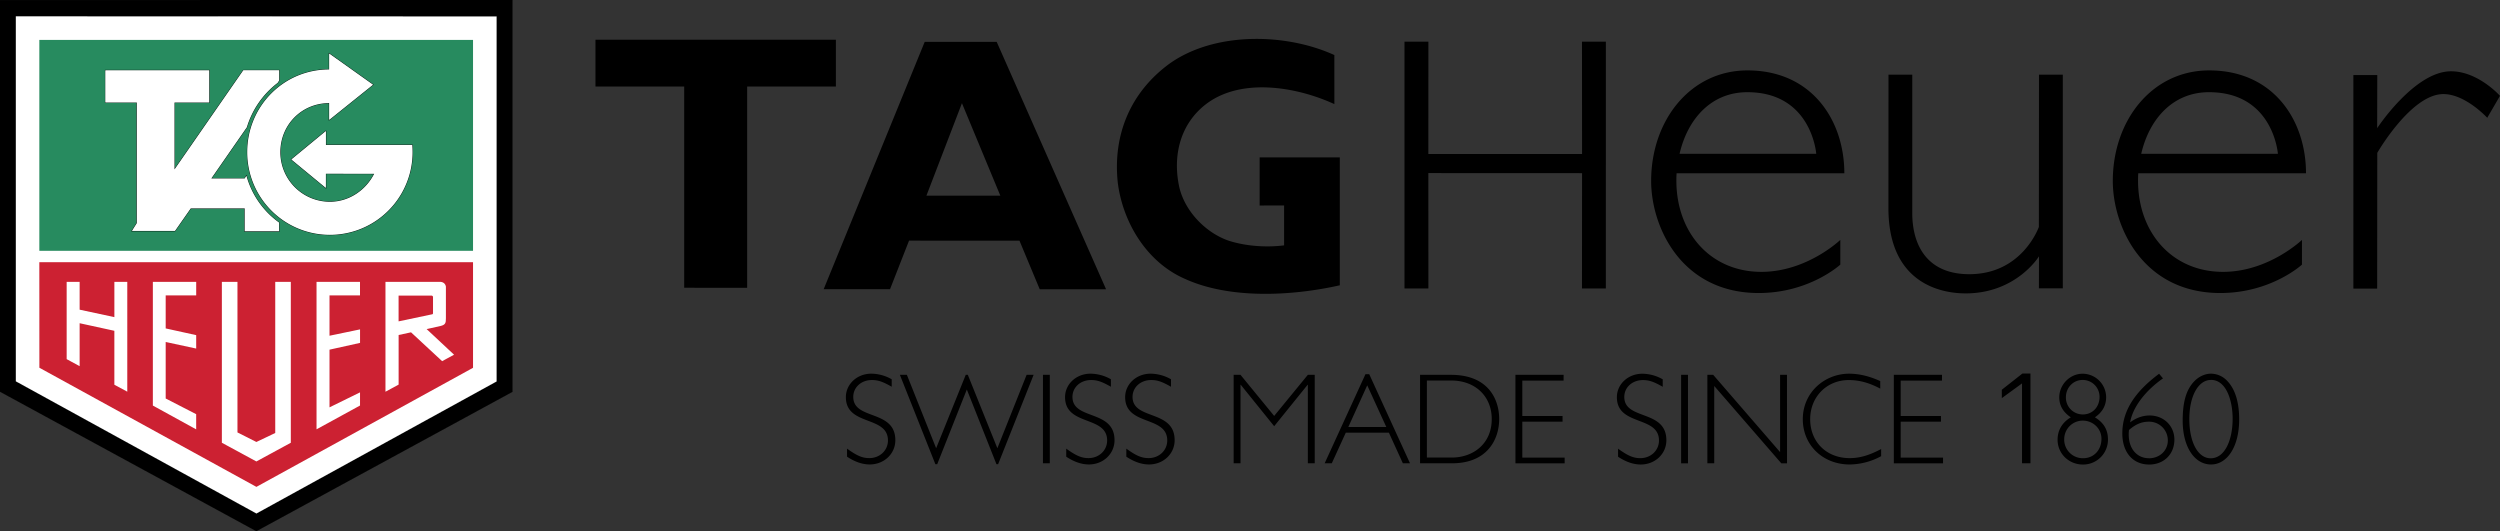 <svg xmlns="http://www.w3.org/2000/svg" viewBox="0 0 2279.44 484.39"><rect x="0" y="0" width="2279.44" height="484.39" fill="#333333" stroke="none"/><title>th</title><g id="Calque_2" data-name="Calque 2"><g id="Calque_1-2" data-name="Calque 1"><path d="M813.06,352.63c-8.27-4.71-12.52-6.13-18.07-6.13-9.69,0-17,6.61-17,15.38,0,21.5,38.36,11.22,38.36,39.49,0,12.41-10.27,22.11-23.37,22.11-6.62,0-13.58-2.38-20.66-7.09v-7.34c9,6.51,14,8.64,20.3,8.64,9.57,0,17-7,17-16.09,0-22.93-38.37-12.89-38.37-39.49,0-12,10.38-21.4,23.13-21.4a38,38,0,0,1,18.65,5.1v6.82Zm41.44,70.59h-1.65l-32.36-81.46h6.38l26.68,66.93,27-66.93h1.89l26.93,66.93,26.68-66.93h6.38l-32.36,81.46h-1.53l-27-68.09-27,68.09Zm102.69-.81h-6.25V341.76h6.25Zm55.72-69.78c-8.28-4.71-12.52-6.13-18.07-6.13-9.69,0-17,6.61-17,15.38,0,21.5,38.36,11.22,38.36,39.49,0,12.41-10.27,22.11-23.37,22.11-6.61,0-13.58-2.38-20.66-7.09v-7.34c9,6.51,14.05,8.64,20.3,8.64,9.57,0,17-7,17-16.09,0-22.93-38.37-12.89-38.37-39.49,0-12,10.39-21.4,23.13-21.4a38.12,38.12,0,0,1,18.67,5.1Zm54.78,0c-8.27-4.71-12.51-6.13-18.06-6.13-9.69,0-17,6.61-17,15.38,0,21.5,38.38,11.22,38.38,39.49,0,12.41-10.27,22.11-23.39,22.11-6.61,0-13.57-2.38-20.66-7.09v-7.34c9,6.51,14,8.64,20.31,8.64,9.56,0,17-7,17-16.09,0-22.93-38.38-12.89-38.38-39.49,0-12,10.39-21.4,23.15-21.4a38,38,0,0,1,18.65,5.1v6.82Zm124.77-10.87h6.27v80.65h-6.27V350.85h-.22l-30.48,37.75-30.45-37.75h-.25v71.56h-6.25V341.76h6.25l30.7,37.48Zm93.15,80.65h-6.51l-12.74-27.91h-39.31l-12.76,27.91h-6.49L1245,341.16h3.42Zm-39-71.08-17.25,38H1264Zm76.38-9.57c34.25,0,43.93,22.59,43.93,40.32,0,18.67-11,40.33-42.87,40.33h-29.28V341.75H1323Zm-22,75.43h22.67c19.38,0,36.47-12.41,36.47-35.11,0-20.7-15-35.13-36.83-35.13H1301v70.24ZM1425.64,347H1388v32.29h36.7v5.2H1388v32.75h38.6v5.22h-44.86V341.76h43.92Zm90.42,5.68c-8.26-4.71-12.52-6.13-18.07-6.13-9.68,0-17,6.61-17,15.38,0,21.5,38.37,11.22,38.37,39.49,0,12.41-10.28,22.11-23.38,22.11-6.61,0-13.58-2.38-20.67-7.09v-7.34c9,6.51,14.06,8.64,20.31,8.64,9.54,0,17-7,17-16.09,0-22.93-38.38-12.89-38.38-39.49,0-12,10.39-21.4,23.15-21.4a38.05,38.05,0,0,1,18.65,5.1v6.82Zm23,69.78h-6.25V341.76h6.25Zm90.31,0h-5.2L1563,351.92v70.49h-6.26V341.76h5.31l61,70.47V341.76h6.27Zm85-68.12c-10-5.32-19.13-7.81-28.7-7.81-20.06,0-35.19,15.25-35.19,35.72,0,20.8,15,35.46,36,35.46,9.09,0,17.71-2.48,28.7-8.29v6.51a61.54,61.54,0,0,1-28.59,7.58c-24.56,0-42.84-17.63-42.84-41.27,0-24.72,20.19-41.52,42.25-41.52,9,0,18.55,2.26,28.35,6.75Zm56.28-7.34H1733v32.29h36.74v5.2H1733v32.75h38.62v5.22h-44.87V341.76h43.92Zm54.54,8.36L1844,340.57h7.31v81.84h-7.68V349.58L1825.22,363Zm52.41,6.92c0-11.7,9.8-21.53,21.26-21.53a21.55,21.55,0,0,1,21.47,21.4c0,7.57-3.42,13.73-10.26,18.34,8,4.83,11.91,11.35,11.91,20a22.64,22.64,0,0,1-22.77,23.07c-13,0-23.16-10.05-23.16-22.59,0-8.64,4.13-15.73,12.07-20.44-7-4.74-10.52-10.77-10.52-18.21Zm36.72-.37a15.37,15.37,0,0,0-15.45-15.49c-8.51,0-15.23,7-15.23,15.73a15.36,15.36,0,0,0,15.45,15.73c8.86,0,15.23-6.86,15.23-16Zm-32.23,38.8A17,17,0,0,0,1899,417.8h.29c9.9,0,16.77-7.57,16.77-17.73,0-9.24-7.58-16.56-17.12-16.56A16.91,16.91,0,0,0,1882.12,400.66ZM1972.19,345c-16.16,11.25-27.61,26.24-30,40.1,5.77-4.28,11.67-6.27,17.8-6.27,12.9,0,22.57,9.47,22.57,22,0,13.24-9.57,22.72-22.93,22.72-15,0-24.55-11.11-24.55-28.39,0-22.34,13.58-39.49,33.54-54.38l3.54,4.24Zm-12.87,72.85c9.81,0,17.25-7,17.25-16.21a17,17,0,0,0-17.35-17.15c-6.51,0-11.93,2.26-18.07,7.58C1939.39,408.23,1948,417.8,1959.32,417.8Zm56.8,5.67c-15.23,0-26-16-26-40,0-17.51,3.43-28.76,11-36.3,3.54-3.55,9-6.52,14.77-6.52a20.48,20.48,0,0,1,14.51,6.26c8,8.05,11.22,20.7,11.22,35.48,0,26-11.67,41.05-25.51,41.05Zm-.22-77.1c-11.58,0-19.72,14.79-19.72,35.71,0,21.18,7.9,35.72,19.49,35.72,13.09,0,20-17,20-36,0-17.38-6.15-35.47-19.73-35.47Zm-1334.66-84V78.89h80.9V36.25H542.94V78.89h80.89V262.37Zm540.43-2.31c-44,9.89-100.67,12.82-141.6-6-34.92-15.35-56.45-51.88-60.91-87.62C1014.5,122.51,1031,84,1066.11,58.2c40.93-29.33,105.92-28.36,150.53-8V94.92c-33.75-15.55-84.58-24.67-117,0-23.27,17.87-30.45,46.24-24.64,74.6,4.66,22.34,23.86,42.54,45.2,49.92,15.12,4.87,33.73,6.42,50.61,4.28v-36.4l-22.3.06V143.51h73.09V260.06Zm220.82-102.22L1442.41,263h21.77V38h-21.77l.08,102.39H1302.33L1302.38,38h-21.79V263h21.79l-.05-105.18Zm416.5,49S1844.05,250,1795.56,250c-39.45,0-52-27.7-52-55.64V68.11h-21.68l-.06,121.63c0,73.68,55.1,77.77,70.38,77.77,46.3,0,66.9-33.81,66.9-33.81l-.08,29.18h21.79V68.11h-21.71ZM2279.44,87.4S2259.59,65,2234.76,65c-33.25,0-67.32,51.88-67.32,51.88l.1-48.45h-21.79V263.15h21.69l.1-123.78s30.8-53.59,60.26-53.59c20.22,0,40,21.63,40,21.63l11.62-20Zm-1450.6,132-17.34,44.3H751L843.12,38.19h65.65l99.72,225.55H948l-18.47-44.3Zm83.24-41-35-84.32-32.39,84.32ZM1528.69,158q-.23,3.34-.21,6.7c0,47.59,31.23,83.17,77.47,83.17,41.7,0,72-29.13,72-29.13v22.54s-28.09,25.89-74.4,25.89c-70.32,0-98.07-60-98.07-102.24,0-55.2,35.82-100.74,87.84-100.74,58.85,0,88.31,45.73,88.31,93.81Zm2.71-17.79H1656s-4.1-56.15-62.82-56.15c-33.16,0-54.53,24.67-61.78,56.15ZM1949.62,158q-.21,3.34-.2,6.7c0,47.59,31.23,83.17,77.46,83.17,41.7,0,72-29.13,72-29.13v22.54s-28.09,25.89-74.39,25.89c-70.32,0-98.08-60-98.08-102.24,0-55.2,35.82-100.74,87.87-100.74,58.82,0,88.29,45.73,88.29,93.81Zm2.71-17.79h124.6s-4.09-56.15-62.82-56.15C1981,84.05,1959.58,108.72,1952.33,140.2Z" style="fill-rule:evenodd"/><path d="M233.72,484.35,0,357.18V.05L467.26,0V357.26L233.72,484.35Z" style="stroke:#000;stroke-miterlimit:2.613;stroke-width:0.068px;fill-rule:evenodd"/><path d="M233.8,468.19,14.48,347.69l0-332.78L452.77,15V347.79Z" style="fill:#fff;stroke:#fff;stroke-miterlimit:2.613;stroke-width:0.068px;fill-rule:evenodd"/><path d="M35.91,335.3,233.78,443.92,431.3,335.35V239.09H35.86Z" style="fill:#cc2132;fill-rule:evenodd"/><path d="M431.3,228.68V36.39H35.87V228.68Z" style="fill:#278b5f;fill-rule:evenodd"/><path d="M178.87,377.62v13.87l-39.5-21.71V257h39.52v12.35H151.07l0,30.09,27.81,6.13v12.24l-27.81-6,0,51.53,27.76,14.28ZM351.41,257h49c3.63-.26,5.67,1.62,6.15,4.28v28.8c.05,4.41-.51,6-4.58,7.07L389,300.06l25,23.36-10.87,5.88L374.77,303l-11.31,2.45v45.21l-12,6.51V257Zm-278.8,37.7v39.16l-11.83-6.41V257H72.61v25.35l31.67,6.8V257h11.77V357.13l-11.78-6.35V301.61Zm216,96.74V257h39.63v12.35h-27.8v36.76l27.84-5.79v12.31l-27.84,6.19v52.59l27.82-13.66v12Zm-86.32,12.23V257h14.22V394.28l17.25,8.7,17.2-8.2V257h14.2V403.69l-31.41,17.06-31.46-17.06Z" style="fill:#fff;fill-rule:evenodd"/><path d="M363.42,293V269.53h29.95a1.38,1.38,0,0,1,1.44,1.52l0,14.36c0,1-.54,1.22-1.33,1.27l-30,6.32Z" style="fill:#cc2132;fill-rule:evenodd"/><path d="M192.64,162.73l30.46,0,1.56-2.56a77.74,77.74,0,0,0,29.81,42.77l0,7.94H223.09V190H173.93l-14.39,20.58h-39.3l4.5-7.17V93.46H96V64.05h94.78V93.46H159.1v61l62.73-90.43h32.7V73.4l-1.47,2.21a80,80,0,0,0-28,40.44l-32.4,46.68Z" style="fill:none;stroke:#000;stroke-miterlimit:2.613;stroke-width:0.646px"/><path d="M192.64,162.73l30.46,0,1.56-2.56a77.74,77.74,0,0,0,29.81,42.77l0,7.94H223.09V190H173.93l-14.39,20.58h-39.3l4.5-7.17V93.46H96V64.05h94.78V93.46H159.1v61l62.73-90.43h32.7V73.4l-1.47,2.21a80,80,0,0,0-28,40.44l-32.4,46.68Z" style="fill:#fff;fill-rule:evenodd"/><path d="M297.18,119.43v12.73H375.9c.17,2.06.26,4.48.26,6.59a75.37,75.37,0,1,1-150.74,0c0-41.69,33.06-75.41,74.68-75.41V48.74l40.09,28.49L300.1,109.4V94c-25,0-44.52,19.75-44.52,44.76A45.23,45.23,0,0,0,300.78,184c17.64,0,32.91-10.76,40.36-25.52l-44-.07v13l-31.54-26,31.55-26Z" style="fill:none;stroke:#000;stroke-miterlimit:2.613;stroke-width:0.646px"/><path d="M297.18,119.43v12.73H375.9c.17,2.06.26,4.48.26,6.59a75.37,75.37,0,1,1-150.74,0c0-41.69,33.06-75.41,74.68-75.41V48.74l40.09,28.49L300.1,109.4V94c-25,0-44.52,19.75-44.52,44.76A45.23,45.23,0,0,0,300.78,184c17.64,0,32.91-10.76,40.36-25.52l-44-.07v13l-31.54-26,31.55-26Z" style="fill:#fff;fill-rule:evenodd"/></g></g></svg>